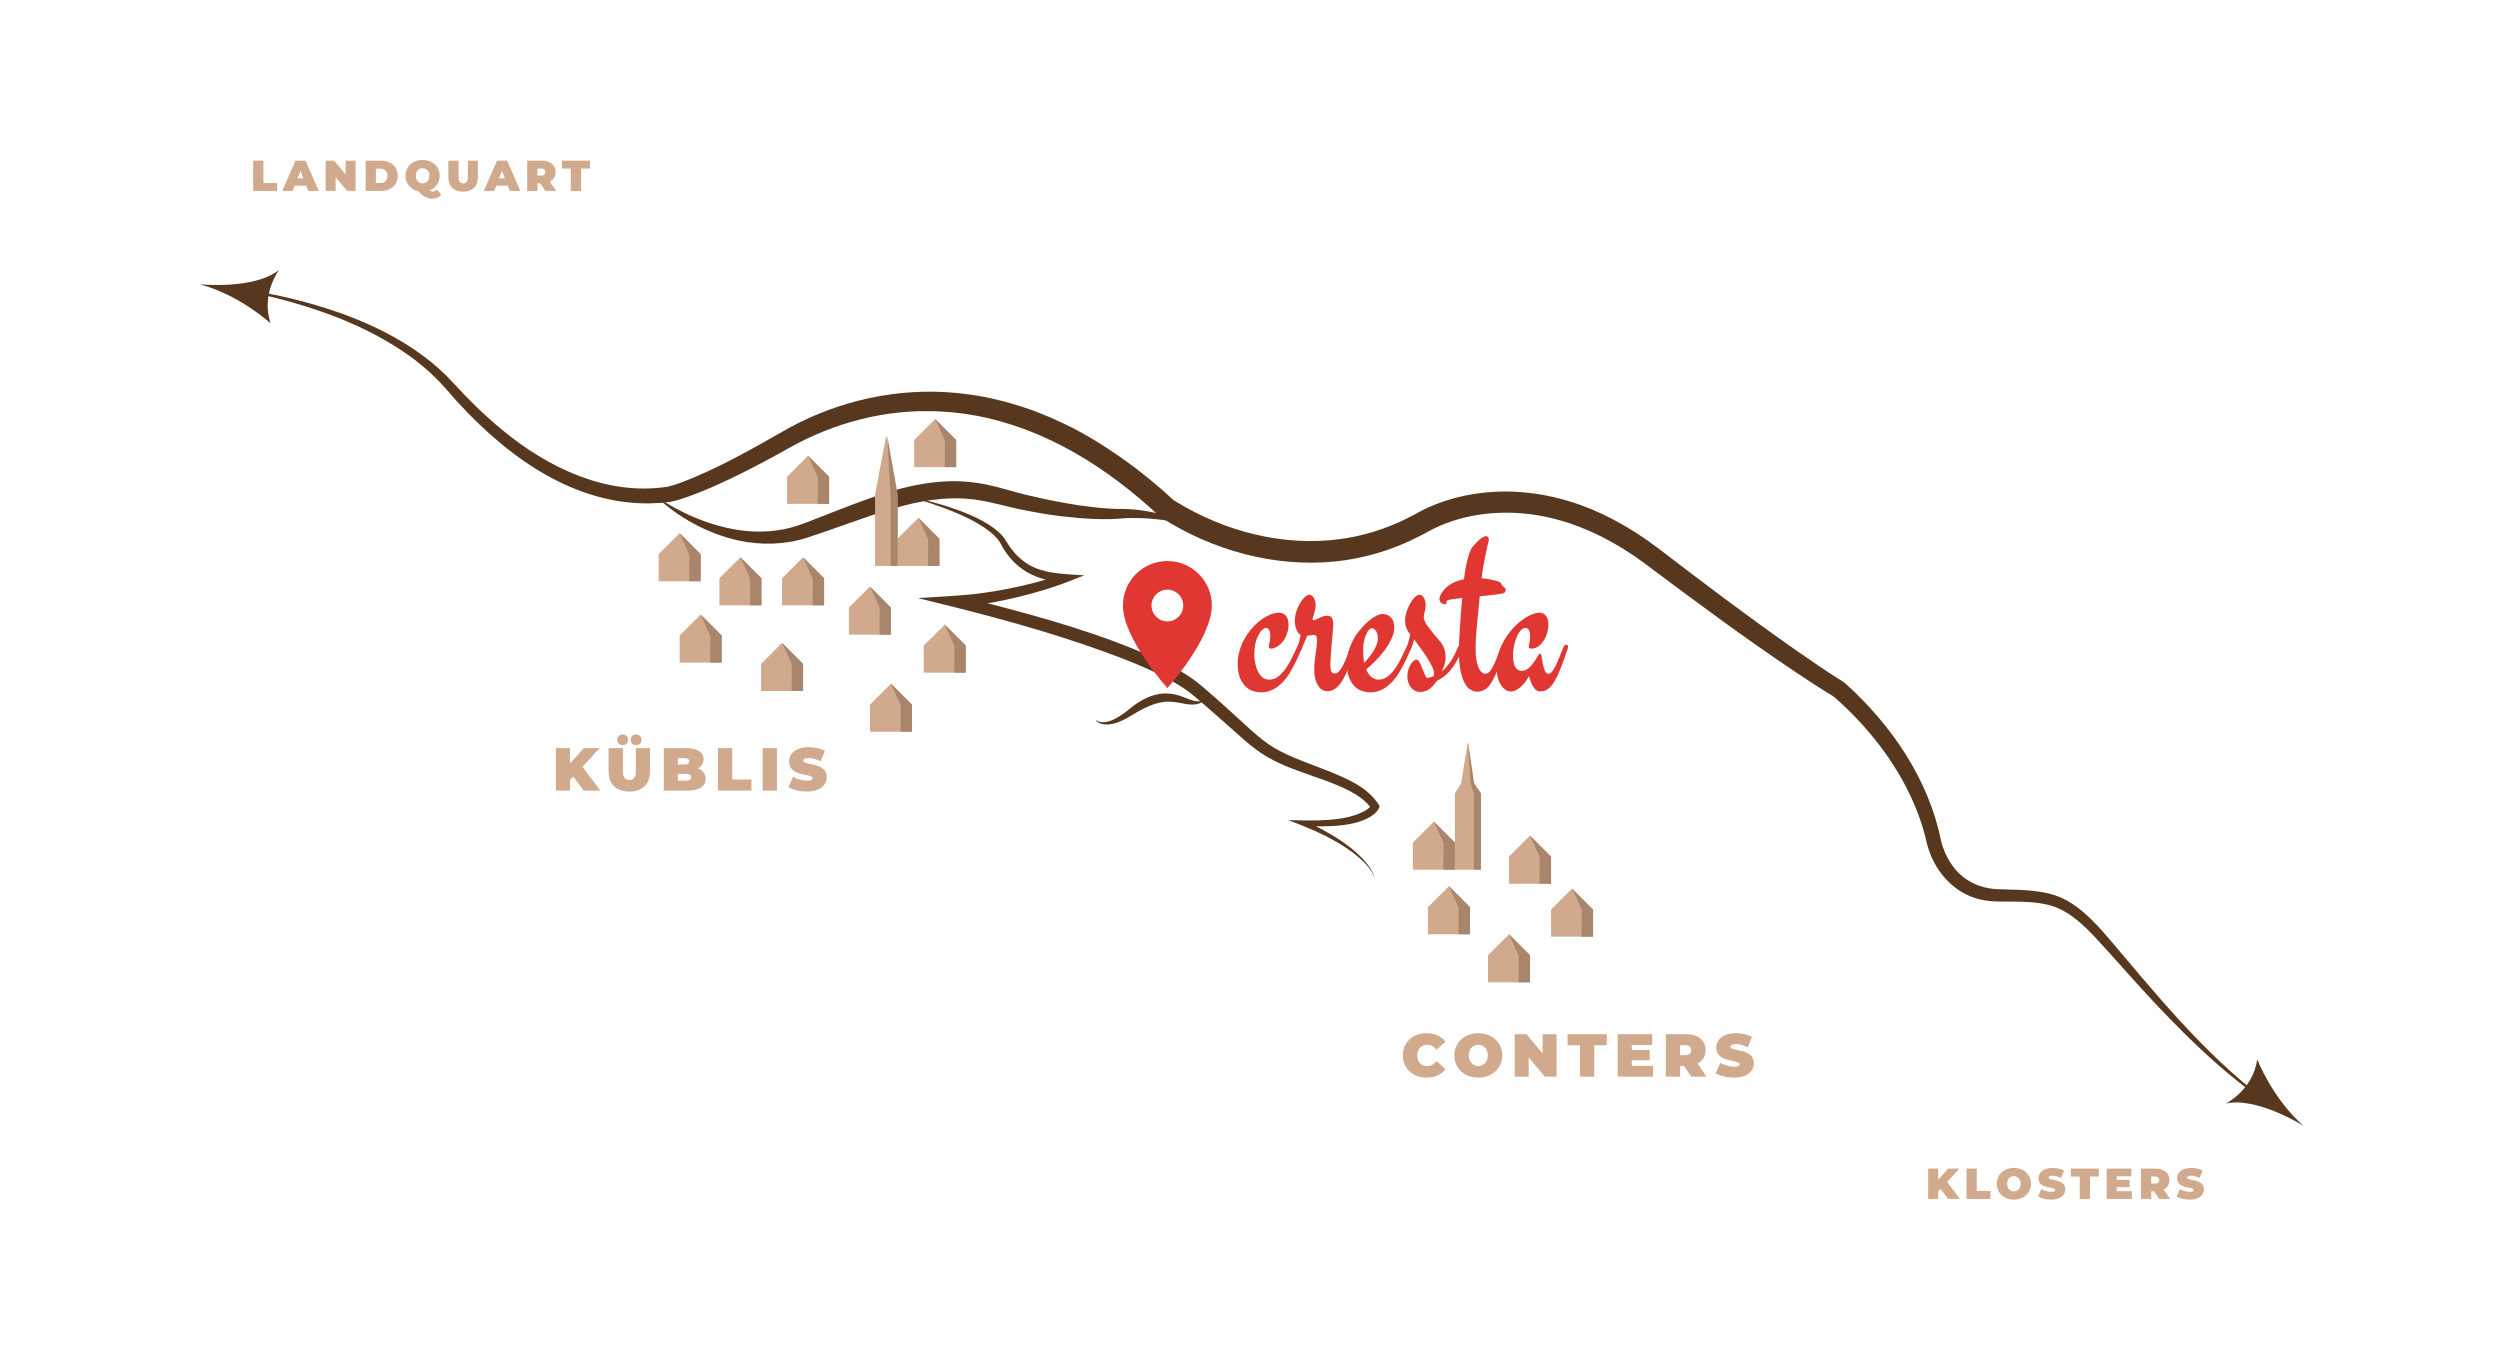 <?xml version="1.0" encoding="UTF-8"?><svg xmlns="http://www.w3.org/2000/svg" viewBox="0 0 2885.6 1569.02"><defs><style>.cls-1{fill:none;}.cls-2{fill:#fff;}.cls-3{fill:#a8856b;}.cls-4{fill:#e03733;}.cls-5{fill:#d1aa8e;}.cls-6{fill:#57381e;}</style></defs><g id="Ebene_2"><rect class="cls-2" width="2885.6" height="1569.02"/></g><g id="Ebene_1"><g id="fidstn_sern"><path class="cls-6" d="M2641.96,1288.89c-58.56-34.19-108.17-81.72-154.47-130.78-23.12-24.58-45.18-50.29-68.02-75.02-14.6-15.48-30.96-31.33-51.45-37.57-17.73-5.41-37.99-4.66-56.72-4.9-9.08,0-18-.4-26.87-2.77-30.62-7.4-52.88-34.3-60.28-64.07l-.16-.73,16.2-3.24,.18,.84-16.2,3.3-1.47-6.23-.73-3.11-.86-3.08-1.72-6.17-1.97-6.1c-18.46-55.6-55.77-105.65-99.58-144.07-.78-.66-1.64-1.38-2.3-1.91l1.23,.85c-14.95-8.92-29.48-18.5-43.93-28.12-59.53-39.91-117.14-82.66-174.46-125.64l-6.75-4.88-3.37-2.44c-3.97-2.63-9.92-6.53-13.9-9.11-1.99-1.15-8.55-5.09-10.69-6.35-3.94-2.29-10.4-5.67-14.54-7.88-4.86-2.3-9.98-4.88-14.93-7-3.18-1.24-8.41-3.62-11.4-4.72-2.12-.81-9.28-3.32-11.58-4.17-4.81-1.43-10.94-3.51-15.71-4.6-7.51-2.02-16.25-3.84-23.95-4.96-41.99-6.35-87.13-.91-124.45,20.01l-.68,.41s-9.01,4.66-9.03,4.68c-29.92,15.43-63.01,25.34-96.52,28.74-69.87,6.98-141.67-12.91-200.39-50.65l-1.21-.84-.61-.42-.65-.61c-59.51-55.61-131.4-101.18-212.34-115.97-4.18-.66-9.55-1.53-13.73-2.2l-2.3-.26-9.21-1.06-2.3-.26-2.31-.16-4.62-.33c-10.77-.9-21.61-.89-32.41-.67-13.48,.57-28.18,1.9-41.48,4.26-30.5,5.21-60.36,15.01-88.2,28.53-10.52,5.02-23.35,12.48-33.4,17.96-11.31,6.22-22.75,12.21-34.24,18.11-24.81,12.37-49.77,24.28-76.38,32.79-3.54,1.05-7.16,2.12-10.8,2.84-8.21,1.25-16.61,1.7-24.86,1.89-94.18,1.04-174.21-61.99-232.88-130.07l-1.59-1.82-1.58-1.73-3.15-3.46-3.15-3.47c-1.07-1.14-2.22-2.2-3.32-3.31-2.25-2.17-4.42-4.43-6.74-6.54l-7.04-6.24c-1.15-1.07-2.39-2.04-3.62-3.02l-3.68-2.95-3.68-2.95c-47.05-35.45-103.21-56.85-159.92-71.38-24.77-6.24-49.93-11.19-75.36-14.26,51.22,4.02,101.86,14.74,150.35,31.88,33.33,12.14,65.92,27.79,94.44,49.12l3.91,2.94c2.1,1.41,9.14,7.48,11.38,9.29,3.55,3.1,7.38,6.77,10.81,10,2.57,2.69,6,6.23,8.53,8.87,17.59,19.3,36.29,37.67,56.47,54.21,52.59,43.65,120.32,76.16,189.96,65.79l.56-.07,.28-.04c.13-.01,.13-.02,.13-.02l.74-.17c4.06-.92,8.77-2.56,12.77-3.92,44.37-16.37,86.08-40.81,127.2-64.09,57.92-31.47,125.38-46.36,191.38-40.2,42.77,3.95,84.85,16.19,123.5,34.67,45.27,20.97,95.99,58.46,127.44,88.42,.87,.6,2.66,1.77,3.55,2.34,56.3,34.61,124.55,52.45,190.4,43.27,21.21-2.88,42.22-8.77,61.95-17.08,4.76-2.1,12.16-5.31,16.72-7.82l8.22-4.23-.74,.45c10.69-6.52,22.38-11.26,34.18-15.24,59.48-19.48,123.96-11.78,180.1,14.46,3.45,1.74,8.5,4.03,12.02,5.85,7.23,3.87,16.21,8.79,23.16,13.2,5.96,3.47,12.76,8.37,18.52,12.13,3.97,2.92,10.26,7.54,14.23,10.47,50.91,39.02,102.24,77.78,154.77,114.57,18.52,12.9,37.24,25.9,56.4,37.78l.77,.47,.46,.38c1.05,.87,1.87,1.58,2.77,2.36,52.52,47.42,95.49,110.64,109.39,180.78l-16.2,3.3-.16-.85,16.2-3.24c1.04,4.87,2.72,9.62,4.71,14.2,12.39,28.27,35.55,42.76,66.62,42.43,23.08,.81,47.41,.46,68.88,10.29,8.05,3.85,15.74,8.91,22.49,14.6,17.78,14.87,31.75,32.77,46.59,50.15,57.65,68.54,116.79,138.04,192.47,187.33h-.09Z"/></g><g id="dorfstr_küb"><path class="cls-6" d="M756.52,572.45c28.41,19.5,60.88,33.71,94.97,39.19,1.42,.17,5.85,.78,7.36,.98l4.92,.43,2.45,.22c1.41,.05,5.86,.24,7.37,.3l4.9-.03h2.45c1.41-.04,5.79-.34,7.32-.41,5.48-.43,11.44-1.33,16.85-2.34,1.34-.31,5.65-1.28,7.09-1.6,6.16-1.62,12.53-3.75,18.48-6.07,23.9-9.22,47.76-18.96,71.97-27.51,39.77-14.32,82.43-24.74,124.92-18.22,20.74,2.9,40.33,10.09,60.52,14.62,19.31,4.68,39.85,8.67,59.53,11.54,16.59,2.23,33.38,4.27,50.12,3.9,17.58,.39,34.82,3.83,51.62,8.12,13.33,3.51,26.4,7.95,38.87,13.82-6.61-1.83-13.21-3.56-19.89-4.89-23-4.56-46.83-7.51-70.16-6.34-24.21,2.46-48.77,.47-72.85-2.27-13.46-1.67-27.8-3.96-41.02-6.65-19.96-3.59-39.37-10.12-59.34-12.62-32.59-4.29-65.58,1.65-96.81,11.24-32.45,9.71-64.42,22.37-96.75,32.82-25.63,8.21-53.48,8.89-79.6,3.06-35.35-7.93-69.07-26.46-95.31-51.28h.02Z"/></g><g id="küb-con"><path class="cls-6" d="M1046.71,572.45c31.89,6.66,88.02,21.29,110.1,45.83,1.53,1.73,3.02,3.84,4.21,5.86,5.4,9.03,12.22,17.53,20.58,23.71,19.27,15.01,46.69,14.51,70.03,16.24-9.59,3.75-27.06,10.69-36.69,13.7-36.19,11.72-73.56,20.01-111.53,23.08l1.03-13.08c11.24,2.53,22.33,5.21,33.44,8,66.63,17.11,133.19,35.9,196.11,64.2,17.86,8.33,35.88,17.56,51.26,30.27,1.09,.92,6.98,5.96,8.18,6.99,17.33,14.77,34.1,30.66,50.94,45.82,8.29,7.36,16.71,14.33,26.17,19.97,19.08,11.31,41,18.2,61.79,26.57,22.2,8.98,47.3,19.11,60.16,40.89l-.83,2.12-.12,.31-.07,.17c-1.01,2.19-2.69,4.08-4.4,5.67-15.22,13.14-41.54,14.78-60.77,15.04-7.45,.02-14.88-.28-22.27-.78l1.26-5.85c26.37,11.95,60.04,30.61,76.26,54.93,2.44,3.8,4.44,7.91,5.62,12.25-3.03-8.47-8.87-15.51-15.3-21.62-23.96-21.83-54.98-34.89-84.99-46.13,26.85,.47,67.01,2.68,90.14-11.7,2.29-1.38,4.78-3.9,5.65-5.47l.49,4.19c-2.96-4.29-6.58-8.05-10.7-11.3-4.13-3.31-8.72-6.2-13.52-8.8-19.79-10.46-41.83-16.7-62.95-24.71-16.22-5.86-33.04-13.61-47.01-24.36-4.73-3.56-9.25-7.29-13.63-11.08-17.25-15.15-33.86-30.38-51.34-45.1-2.21-1.85-7.49-6.36-9.68-8.08-5.3-4.22-10.94-7.87-16.86-11.38-19.22-11.25-40.03-20.22-60.84-28.4-63.42-24.48-129.29-43.11-195.18-59.71l-41.93-10.37c20.92-1.5,54.3-2.8,74.51-5.87,21.02-2.82,41.88-7.05,62.4-12.47,10.16-2.7,20.51-5.73,30.39-9.14l1.35,9.79c-32.6-2.91-57.54-15.19-73.14-45.14l-.75-1.34c-.74-1.29-1.6-2.53-2.54-3.7-20.09-24.04-74.76-41.29-105.05-50.02h.02Z"/></g><g id="weg-brunn"><path class="cls-6" d="M1264.42,830.64c12.53,9.95,33.32-7.37,43.08-15.37,9.45-7.2,20.36-13,32.46-14.54,6.16-.77,12.53-.24,18.33,1.35,11.16,2.83,20.35,10.06,31.89,6.33-6.88,6.4-17.09,5.26-25.55,3.41-7.75-1.59-15.63-2.68-23.31-1.32-10.34,1.67-20.03,6.44-29.24,11.65-9.57,5.67-19.94,12.75-31.62,13.97-5.68,.61-12.65-.38-16.04-5.47h0Z"/></g><g id="map_pin"><path class="cls-1" d="M1274.48,646.6h175.89v175.89h-175.89v-175.89h0Z"/><path class="cls-4" d="M1347.43,647.6c-28.36,0-51.3,22.94-51.3,51.3,0,38.48,51.3,95.27,51.3,95.27,0,0,51.3-56.8,51.3-95.27,0-28.36-22.94-51.3-51.3-51.3h0Zm0,69.62c-10.11,0-18.32-8.21-18.32-18.32s8.21-18.32,18.32-18.32,18.32,8.21,18.32,18.32-8.21,18.32-18.32,18.32Z"/></g><g id="beschriftung"><g><path class="cls-5" d="M661.57,896.29l-3.71,4.13v12.11h-16.24v-49h16.24v17.78l16.1-17.78h17.99l-19.6,21.56,20.58,27.44h-19.11l-12.25-16.24h0Z"/><path class="cls-5" d="M702.45,890.48v-26.95h16.52v26.46c0,7.49,2.87,10.29,7.49,10.29s7.49-2.8,7.49-10.29v-26.46h16.24v26.95c0,14.7-8.82,23.17-23.87,23.17s-23.87-8.47-23.87-23.17h0Zm9.94-36.54c0-3.71,2.73-6.23,6.3-6.23s6.3,2.52,6.3,6.23-2.73,6.16-6.3,6.16-6.3-2.45-6.3-6.16Zm15.54,0c0-3.71,2.73-6.23,6.3-6.23s6.3,2.52,6.3,6.23-2.73,6.16-6.3,6.16-6.3-2.45-6.3-6.16Z"/><path class="cls-5" d="M814.46,899.02c0,8.54-7.21,13.51-20.72,13.51h-27.58v-49h26.18c13.51,0,19.81,5.39,19.81,12.81,0,4.55-2.31,8.33-6.79,10.57,5.74,2.1,9.1,6.3,9.1,12.11Zm-32.06-23.94v7.28h7.7c3.71,0,5.39-1.26,5.39-3.64s-1.68-3.64-5.39-3.64h-7.7Zm15.4,22.05c0-2.52-1.82-3.85-5.46-3.85h-9.94v7.7h9.94c3.64,0,5.46-1.33,5.46-3.85h0Z"/><path class="cls-5" d="M828.66,863.53h16.52v36.19h22.12v12.81h-38.64v-49Z"/><path class="cls-5" d="M880.25,863.53h16.52v49h-16.52v-49Z"/><path class="cls-5" d="M910.07,908.61l5.32-12.04c4.62,2.73,10.78,4.48,16.17,4.48,4.69,0,6.37-.98,6.37-2.66,0-6.16-27.09-1.19-27.09-19.46,0-9.1,7.63-16.52,22.82-16.52,6.58,0,13.37,1.4,18.48,4.27l-4.97,11.97c-4.83-2.45-9.38-3.64-13.65-3.64-4.83,0-6.37,1.4-6.37,3.08,0,5.88,27.09,.98,27.09,19.04,0,8.96-7.63,16.52-22.82,16.52-8.19,0-16.45-2.03-21.35-5.04Z"/></g><g><path class="cls-5" d="M1619.22,1218.2c0-15.05,11.55-25.62,27.3-25.62,9.59,0,17.15,3.5,21.98,9.8l-10.43,9.31c-2.87-3.64-6.3-5.74-10.71-5.74-6.86,0-11.48,4.76-11.48,12.25s4.62,12.25,11.48,12.25c4.41,0,7.84-2.1,10.71-5.74l10.43,9.31c-4.83,6.3-12.39,9.8-21.98,9.8-15.75,0-27.3-10.57-27.3-25.62h0Z"/><path class="cls-5" d="M1678.64,1218.2c0-14.84,11.69-25.62,27.65-25.62s27.65,10.78,27.65,25.62-11.69,25.62-27.65,25.62-27.65-10.78-27.65-25.62Zm38.64,0c0-7.63-4.9-12.25-10.99-12.25s-10.99,4.62-10.99,12.25,4.9,12.25,10.99,12.25,10.99-4.62,10.99-12.25Z"/><path class="cls-5" d="M1796.67,1193.7v49h-13.58l-18.62-22.26v22.26h-16.1v-49h13.58l18.62,22.26v-22.26h16.1Z"/><path class="cls-5" d="M1823.68,1206.51h-14.35v-12.81h45.22v12.81h-14.35v36.19h-16.52v-36.19h0Z"/><path class="cls-5" d="M1907.97,1230.24v12.46h-40.74v-49h39.83v12.46h-23.59v5.74h20.72v11.9h-20.72v6.44h24.5Z"/><path class="cls-5" d="M1943.73,1230.38h-4.48v12.32h-16.52v-49h23.59c13.65,0,22.33,7.14,22.33,18.48,0,7.07-3.36,12.39-9.24,15.4l10.29,15.12h-17.64l-8.33-12.32Zm1.54-23.94h-6.02v11.48h6.02c4.55,0,6.72-2.17,6.72-5.74s-2.17-5.74-6.72-5.74h0Z"/><path class="cls-5" d="M1980.2,1238.78l5.32-12.04c4.62,2.73,10.78,4.48,16.17,4.48,4.69,0,6.37-.98,6.37-2.66,0-6.16-27.09-1.19-27.09-19.46,0-9.1,7.63-16.52,22.82-16.52,6.58,0,13.37,1.4,18.48,4.27l-4.97,11.97c-4.83-2.45-9.38-3.64-13.65-3.64-4.83,0-6.37,1.4-6.37,3.08,0,5.88,27.09,.98,27.09,19.04,0,8.96-7.63,16.52-22.82,16.52-8.19,0-16.45-2.03-21.35-5.04h0Z"/></g><g><path class="cls-5" d="M2239.82,1372.26l-2.65,2.95v8.65h-11.6v-35h11.6v12.7l11.5-12.7h12.85l-14,15.4,14.7,19.6h-13.65l-8.75-11.6h0Z"/><path class="cls-5" d="M2269.82,1348.86h11.8v25.85h15.8v9.15h-27.6v-35Z"/><path class="cls-5" d="M2304.77,1366.36c0-10.6,8.35-18.3,19.75-18.3s19.75,7.7,19.75,18.3-8.35,18.3-19.75,18.3-19.75-7.7-19.75-18.3Zm27.6,0c0-5.45-3.5-8.75-7.85-8.75s-7.85,3.3-7.85,8.75,3.5,8.75,7.85,8.75,7.85-3.3,7.85-8.75Z"/><path class="cls-5" d="M2352.37,1381.06l3.8-8.6c3.3,1.95,7.7,3.2,11.55,3.2,3.35,0,4.55-.7,4.55-1.9,0-4.4-19.35-.85-19.35-13.9,0-6.5,5.45-11.8,16.3-11.8,4.7,0,9.55,1,13.2,3.05l-3.55,8.55c-3.45-1.75-6.7-2.6-9.75-2.6-3.45,0-4.55,1-4.55,2.2,0,4.2,19.35,.7,19.35,13.6,0,6.4-5.45,11.8-16.3,11.8-5.85,0-11.75-1.45-15.25-3.6Z"/><path class="cls-5" d="M2400.52,1358.01h-10.25v-9.15h32.3v9.15h-10.25v25.85h-11.8v-25.85Z"/><path class="cls-5" d="M2460.72,1374.96v8.9h-29.1v-35h28.45v8.9h-16.85v4.1h14.8v8.5h-14.8v4.6h17.5Z"/><path class="cls-5" d="M2486.27,1375.06h-3.2v8.8h-11.8v-35h16.85c9.75,0,15.95,5.1,15.95,13.2,0,5.05-2.4,8.85-6.6,11l7.35,10.8h-12.6l-5.95-8.8Zm1.1-17.1h-4.3v8.2h4.3c3.25,0,4.8-1.55,4.8-4.1s-1.55-4.1-4.8-4.1Z"/><path class="cls-5" d="M2512.32,1381.06l3.8-8.6c3.3,1.95,7.7,3.2,11.55,3.2,3.35,0,4.55-.7,4.55-1.9,0-4.4-19.35-.85-19.35-13.9,0-6.5,5.45-11.8,16.3-11.8,4.7,0,9.55,1,13.2,3.05l-3.55,8.55c-3.45-1.75-6.7-2.6-9.75-2.6-3.45,0-4.55,1-4.55,2.2,0,4.2,19.35,.7,19.35,13.6,0,6.4-5.45,11.8-16.3,11.8-5.85,0-11.75-1.45-15.25-3.6Z"/></g><g><path class="cls-5" d="M292.24,185.42h11.8v25.85h15.8v9.15h-27.6v-35Z"/><path class="cls-5" d="M353.44,214.32h-13.3l-2.35,6.1h-12l15.3-35h11.6l15.3,35h-12.2l-2.35-6.1Zm-3.25-8.5l-3.4-8.8-3.4,8.8h6.8Z"/><path class="cls-5" d="M410.39,185.42v35h-9.7l-13.3-15.9v15.9h-11.5v-35h9.7l13.3,15.9v-15.9h11.5Z"/><path class="cls-5" d="M422.09,185.42h17.25c11.7,0,19.75,6.65,19.75,17.5s-8.05,17.5-19.75,17.5h-17.25v-35Zm16.75,25.8c4.95,0,8.35-2.95,8.35-8.3s-3.4-8.3-8.35-8.3h-4.95v16.6h4.95Z"/><path class="cls-5" d="M509.39,224.82c-2.45,2.9-6,4.45-10.2,4.45-6.2,0-10.05-1.95-16.35-8.55-8.8-1.85-14.85-8.8-14.85-17.8,0-10.6,8.35-18.3,19.75-18.3s19.75,7.7,19.75,18.3c0,7.75-4.45,13.95-11.3,16.7,1.05,1.1,2,1.45,3.25,1.45,1.7,0,3.4-.8,4.85-2.25l5.1,6Zm-29.5-21.9c0,5.45,3.5,8.75,7.85,8.75s7.85-3.3,7.85-8.75-3.5-8.75-7.85-8.75-7.85,3.3-7.85,8.75Z"/><path class="cls-5" d="M517.49,204.67v-19.25h11.8v18.9c0,5.35,2.05,7.35,5.35,7.35s5.35-2,5.35-7.35v-18.9h11.6v19.25c0,10.5-6.3,16.55-17.05,16.55s-17.05-6.05-17.05-16.55h0Z"/><path class="cls-5" d="M586.09,214.32h-13.3l-2.35,6.1h-12l15.3-35h11.6l15.3,35h-12.2l-2.35-6.1h0Zm-3.25-8.5l-3.4-8.8-3.4,8.8h6.8Z"/><path class="cls-5" d="M623.54,211.62h-3.2v8.8h-11.8v-35h16.85c9.75,0,15.95,5.1,15.95,13.2,0,5.05-2.4,8.85-6.6,11l7.35,10.8h-12.6l-5.95-8.8Zm1.1-17.1h-4.3v8.2h4.3c3.25,0,4.8-1.55,4.8-4.1s-1.55-4.1-4.8-4.1Z"/><path class="cls-5" d="M658.89,194.57h-10.25v-9.15h32.3v9.15h-10.25v25.85h-11.8v-25.85Z"/></g><path class="cls-6" d="M230.67,328.16s63.22,6.41,91.57-16.8c0,0-21.29,27.73-9.94,61.75,0,0-35.9-32.71-81.63-44.95Z"/><path class="cls-6" d="M2658.59,1299.31s-53.83-33.76-89.53-25.52c0,0,31.37-15.42,36.28-50.95,0,0,17.69,45.23,53.26,76.47h-.01Z"/><polygon class="cls-5" points="1655.01 948.25 1630.76 972.5 1630.76 1003.79 1679.26 1003.79 1679.26 972.5 1655.01 948.25"/><polygon class="cls-5" points="1672.43 1022.81 1648.18 1047.06 1648.18 1078.35 1696.68 1078.35 1696.68 1047.06 1672.43 1022.81"/><polygon class="cls-5" points="1741.78 1078.35 1717.53 1102.6 1717.53 1133.88 1766.03 1133.88 1766.03 1102.6 1741.78 1078.35"/><polygon class="cls-5" points="1766.03 964.51 1741.78 988.76 1741.78 1020.05 1790.28 1020.05 1790.28 988.76 1766.03 964.51"/><polygon class="cls-5" points="1814.53 1025.57 1790.28 1049.82 1790.28 1081.11 1838.78 1081.11 1838.78 1049.82 1814.53 1025.57"/><polygon class="cls-5" points="1694.32 855.8 1686.44 904.17 1679.26 915.87 1679.26 1003.79 1709.39 1003.79 1709.39 915.87 1701.32 904.01 1694.32 855.8"/><polygon class="cls-5" points="932.73 526.02 908.48 550.27 908.48 581.55 956.98 581.55 956.98 550.27 932.73 526.02"/><polygon class="cls-5" points="784.48 615.41 760.23 639.66 760.23 670.95 808.73 670.95 808.73 639.66 784.48 615.41"/><polygon class="cls-5" points="1004.12 677.03 979.87 701.28 979.87 732.57 1028.37 732.57 1028.37 701.28 1004.12 677.03"/><polygon class="cls-5" points="926.95 643.18 902.7 667.43 902.7 698.71 951.2 698.71 951.2 667.43 926.95 643.18"/><polygon class="cls-5" points="902.7 742.06 878.45 766.31 878.45 797.6 926.95 797.6 926.95 766.31 902.7 742.06"/><polygon class="cls-5" points="1090.48 720.89 1066.23 745.14 1066.23 776.42 1114.73 776.42 1114.73 745.14 1090.48 720.89"/><polygon class="cls-5" points="854.64 643.18 830.39 667.43 830.39 698.71 878.89 698.71 878.89 667.43 854.64 643.18"/><polygon class="cls-5" points="1028.37 789.09 1004.12 813.34 1004.12 844.62 1052.62 844.62 1052.62 813.34 1028.37 789.09"/><polygon class="cls-5" points="1079.42 483.66 1055.17 507.91 1055.17 539.19 1103.67 539.19 1103.67 507.91 1079.42 483.66"/><polygon class="cls-5" points="1060.07 597.68 1084.32 621.93 1084.32 653.21 1035.82 653.21 1035.82 621.93 1060.07 597.68"/><polygon class="cls-5" points="808.73 709.28 784.48 733.53 784.48 764.82 832.98 764.82 832.98 733.53 808.73 709.28"/><polygon class="cls-5" points="1022.92 502.73 1035.82 571.04 1035.82 653.21 1010.02 653.21 1010.02 571.04 1022.92 502.73"/><g><path class="cls-4" d="M1500.61,744.15c1.28,0,1.92,.78,1.92,2.33,0,.64-.14,1.42-.41,2.33-1.37,3.84-2.86,7.46-4.46,10.84-1.6,3.39-3.09,6.36-4.46,8.92-1.65,3.02-3.2,5.81-4.67,8.37-1.92,3.2-4.07,6.16-6.45,8.85-2.38,2.7-4.94,5.03-7.69,7s-5.7,3.52-8.85,4.67c-3.16,1.14-6.52,1.72-10.09,1.72-2.66,0-5.54-.46-8.65-1.37-3.11-.92-6.02-2.61-8.72-5.08-2.7-2.47-4.96-5.88-6.8-10.23-1.83-4.35-2.75-9.95-2.75-16.82,0-5.49,1.1-11.51,3.29-18.05,2.2-6.54,5.77-12.97,10.71-19.29,3.2-4.12,6.43-7.53,9.68-10.23,3.25-2.7,6.36-4.87,9.34-6.52,2.97-1.65,5.74-2.79,8.31-3.43,2.56-.64,4.8-.96,6.73-.96,1.28,0,2.56,.25,3.84,.76,1.28,.5,2.42,1.3,3.43,2.4,1.01,1.1,1.83,2.54,2.47,4.32,.64,1.79,.96,3.91,.96,6.38,0,2.75-.39,5.56-1.17,8.44s-1.99,5.7-3.64,8.44c-1.28,2.11-2.68,3.84-4.19,5.22-1.51,1.37-2.98,2.47-4.39,3.29-1.42,.82-2.7,1.4-3.84,1.72-1.15,.32-2.04,.48-2.68,.48-1.92,0-2.88-.78-2.88-2.33,0-1.01,.27-2.56,.82-4.67,.55-2.1,.82-4.58,.82-7.41,0-.64-.02-1.49-.07-2.54-.05-1.05-.23-2.08-.55-3.09-.32-1.01-.8-1.9-1.44-2.68-.64-.78-1.51-1.17-2.61-1.17-1.28,0-2.68,.62-4.19,1.85-1.51,1.24-2.95,3.14-4.32,5.7-2.11,3.75-3.5,7.69-4.19,11.81s-1.03,7.83-1.03,11.12c0,2.84,.3,5.95,.89,9.34s1.56,6.57,2.88,9.54c1.33,2.98,3.09,5.45,5.28,7.41,2.2,1.97,4.9,2.95,8.1,2.95,4.12,0,7.8-1.35,11.05-4.05s6.18-5.99,8.79-9.88,4.92-7.94,6.93-12.15,3.75-7.83,5.22-10.85c1.1-2.29,2.33-3.43,3.71-3.43l.02,.03Z"/><path class="cls-4" d="M1563.89,748.4c-2.11,7.14-4.26,13.73-6.45,19.77-2.2,6.04-4.53,11.26-7,15.65s-5.2,7.83-8.17,10.3c-2.98,2.47-6.34,3.71-10.09,3.71-4.58,0-8.26-2.31-11.05-6.93s-4.19-10.73-4.19-18.33c0-3.29,.16-6.41,.48-9.34,.32-2.93,.69-5.77,1.1-8.51s.78-5.4,1.1-7.96,.48-5.08,.48-7.55c0-2.65-.32-4.39-.96-5.22-.64-.82-1.47-1.24-2.47-1.24-.18,0-.37,.02-.55,.07s-.53,.09-1.03,.14-1.24,.14-2.2,.27-2.27,.3-3.91,.48c-1.01,2.2-1.83,4.05-2.47,5.56s-1.19,2.81-1.65,3.91c-.46,1.1-.85,2.04-1.17,2.81-.32,.78-.62,1.58-.89,2.4-.73,1.74-1.37,2.81-1.92,3.23s-1.19,.62-1.92,.62c-.55,0-1.03-.23-1.44-.69-.41-.46-.62-1.1-.62-1.92,0-.55,.14-1.21,.41-1.99,.27-.78,.62-1.78,1.03-3.02,.41-1.23,.87-2.81,1.37-4.74,.5-1.92,1.03-4.3,1.58-7.14-1.83-.82-3.41-2.77-4.74-5.83s-1.99-6.66-1.99-10.78c0-3.38,.57-6.82,1.72-10.3s2.56-6.66,4.26-9.54c1.69-2.88,3.52-5.24,5.49-7.07,1.97-1.83,3.73-2.75,5.28-2.75,2.01,0,3.73,1.21,5.15,3.64,1.42,2.43,2.13,5.19,2.13,8.31,0,1.65-.18,3.32-.55,5.01-.37,1.7-.75,3.25-1.17,4.67-.41,1.42-.8,2.7-1.17,3.84-.37,1.15-.55,2.04-.55,2.68,0,.82,.32,1.24,.96,1.24,.46,0,1.28-.23,2.47-.69l6.73-3.02c2.47-1.01,4.57-1.51,6.31-1.51,2.93,0,4.87,.92,5.83,2.75s1.44,4.53,1.44,8.1c0,1.56-.18,4.28-.55,8.17-.37,3.89-.76,8.19-1.17,12.9s-.78,9.4-1.1,14.07-.48,8.47-.48,11.39c0,3.2,.34,5.56,1.03,7.07,.69,1.51,2.17,2.26,4.46,2.26,1.65,0,3.27-.96,4.87-2.88s3.13-4.34,4.6-7.28c1.46-2.93,2.86-6.13,4.19-9.61s2.54-6.82,3.64-10.02c.82-2.29,2.01-3.43,3.57-3.43,1.46,0,2.2,.82,2.2,2.47,0,.27-.02,.55-.07,.82-.05,.27-.12,.6-.21,.96l.02,.02Z"/><path class="cls-4" d="M1626.77,744.15c.55,0,1.03,.18,1.44,.55,.41,.37,.62,.92,.62,1.65s-.14,1.42-.41,2.06c-1.37,3.84-2.86,7.46-4.46,10.84-1.6,3.39-3.09,6.41-4.46,9.06-1.65,3.02-3.25,5.86-4.8,8.51-1.92,3.02-4.05,5.88-6.38,8.58s-4.87,5.08-7.62,7.14-5.72,3.68-8.92,4.87c-3.2,1.19-6.59,1.78-10.16,1.78-2.66,0-5.56-.46-8.72-1.37-3.16-.92-6.09-2.61-8.79-5.08-2.7-2.47-4.94-5.86-6.73-10.16-1.78-4.3-2.68-9.84-2.68-16.61,0-3.11,.3-6.27,.89-9.47,.6-3.2,1.42-6.27,2.47-9.2,1.05-2.93,2.24-5.67,3.57-8.24,1.33-2.56,2.68-4.8,4.05-6.73,2.38-3.29,4.89-6.38,7.55-9.27,2.65-2.88,5.33-5.4,8.03-7.55,2.7-2.15,5.33-3.82,7.89-5.01s4.94-1.79,7.14-1.79c3.48,0,6.52,1.33,9.13,3.98,2.61,2.66,3.91,6.45,3.91,11.39,0,4.3-1.1,8.76-3.29,13.39-2.2,4.62-4.94,9.13-8.24,13.52-3.29,4.39-6.82,8.47-10.57,12.22s-7.19,6.86-10.3,9.34c1.65,4.12,3.75,7.14,6.32,9.06,2.56,1.92,5.17,2.88,7.83,2.88,4.12,0,7.8-1.33,11.05-3.98,3.25-2.65,6.18-5.9,8.79-9.75,2.61-3.84,4.9-7.87,6.86-12.08,1.97-4.21,3.73-7.92,5.28-11.12,.55-1.1,1.1-1.94,1.65-2.54,.55-.59,1.24-.89,2.06-.89v.02Zm-53.4,6.59c0,5.4,.41,10.16,1.24,14.28,1.83-1.83,3.68-3.91,5.56-6.24,1.87-2.33,3.57-4.74,5.08-7.21s2.75-4.99,3.71-7.55,1.44-5.03,1.44-7.41c0-3.66-.78-6.5-2.33-8.51-1.56-2.01-3.11-3.02-4.67-3.02-.92,0-1.95,.57-3.09,1.72-1.15,1.15-2.24,2.81-3.29,5.01s-1.92,4.87-2.61,8.03c-.69,3.16-1.03,6.8-1.03,10.91h0Z"/><path class="cls-4" d="M1664.38,774.9l1.92-1.65c1.92-1.74,4.37-4.62,7.34-8.65s5.92-9.7,8.85-17.02c1.01-2.29,2.29-3.43,3.84-3.43,1.28,0,1.92,.73,1.92,2.2,0,.55-.14,1.23-.41,2.06-2.11,5.95-4.37,11.03-6.8,15.24-2.43,4.21-4.92,7.78-7.48,10.71-2.56,2.93-5.1,5.29-7.62,7.07s-4.87,3.14-7.07,4.05c-2.38,3.57-5.15,6.66-8.31,9.27-3.16,2.61-6.84,3.91-11.05,3.91-2.75,0-5.08-.6-7-1.78-1.92-1.19-3.48-2.65-4.67-4.39-1.19-1.74-2.06-3.64-2.61-5.7-.55-2.06-.82-3.91-.82-5.56,0-3.11,.39-5.9,1.17-8.37s1.72-4.58,2.81-6.32c1.1-1.74,2.27-3.04,3.5-3.91,1.24-.87,2.26-1.3,3.09-1.3,1.1,0,2.2,.92,3.29,2.75,1.1,1.83,2.29,4.39,3.57,7.69,1.83,4.94,3.38,8.51,4.67,10.71,1.37-.18,2.7-.39,3.98-.62s2.56-.57,3.84-1.03c.64-1.28,.96-2.42,.96-3.43,0-1.65-.46-3.59-1.37-5.83-.92-2.24-2.08-4.62-3.5-7.14s-3-5.08-4.74-7.69-3.46-5.08-5.15-7.41c-1.69-2.33-3.27-4.48-4.74-6.45-1.47-1.97-2.61-3.59-3.43-4.87-.64,2.11-1.19,3.91-1.65,5.42-.46,1.51-.92,2.81-1.37,3.91-.64,1.83-1.21,3.04-1.72,3.64-.5,.6-1.17,.89-1.99,.89-1.47,0-2.2-.87-2.2-2.61,0-.64,.09-1.24,.27-1.79,.73-2.38,1.35-4.51,1.85-6.38,.5-1.88,.94-3.45,1.3-4.74,.36-1.56,.69-2.88,.96-3.98-1.56-1.92-2.95-4.14-4.19-6.66-1.24-2.52-1.85-5.74-1.85-9.68,0-2.84,.53-5.97,1.58-9.4,1.05-3.43,2.4-6.63,4.05-9.61,1.65-2.97,3.45-5.47,5.42-7.48,1.97-2.01,3.86-3.02,5.7-3.02,1.1,0,2.08,.34,2.95,1.03s1.6,1.58,2.2,2.68c.59,1.1,1.05,2.36,1.37,3.77,.32,1.42,.48,2.81,.48,4.19,0,3.11-.55,6.64-1.65,10.57-.09,.37-.21,.89-.34,1.58s-.21,1.4-.21,2.13c0,2.66,1.74,6.36,5.22,11.12s7.83,10.11,13.04,16.06c2.47,2.84,4.26,5.83,5.35,8.99s1.65,6.8,1.65,10.91c0,1.28-.14,2.68-.41,4.19s-.6,2.77-.96,3.78l-2.88,7.41,.05-.03Z"/><path class="cls-4" d="M1737.55,748.4c-2.93,8.42-5.56,15.74-7.89,21.97-2.33,6.22-4.69,11.42-7.07,15.58-2.38,4.17-4.94,7.28-7.69,9.34s-6.04,3.09-9.88,3.09c-2.2,0-4.53-.62-7-1.85-2.47-1.24-4.76-3.59-6.86-7.07-2.11-3.48-3.84-8.35-5.22-14.62-1.37-6.27-2.06-14.44-2.06-24.5,0-2.65,.11-6.15,.34-10.5s.5-9.2,.82-14.55,.71-11.03,1.17-17.02c.46-5.99,.96-12.01,1.51-18.05-.46,.09-.87,.16-1.24,.21s-.78,.07-1.24,.07c-4.94,.55-8.56,1.03-10.84,1.44-2.29,.41-3.66,.85-4.12,1.3-.46,.37-.69,.8-.69,1.3s-.02,.96-.07,1.37c-.05,.41-.18,.78-.41,1.1s-.71,.48-1.44,.48c-.46,0-1.03-.11-1.72-.34-.69-.23-1.37-.59-2.06-1.1-.69-.5-1.26-1.14-1.72-1.92s-.69-1.72-.69-2.81c0-1.01,.21-2.06,.62-3.16s.94-2.15,1.58-3.16c.64-1.1,1.58-2.42,2.81-3.98,1.24-1.56,2.88-3.13,4.94-4.74,2.06-1.6,4.6-3.09,7.62-4.46s6.59-2.47,10.71-3.29c.46-3.84,.94-7.25,1.44-10.23,.5-2.97,1.03-5.63,1.58-7.96,.55-2.33,1.08-4.44,1.58-6.32,.5-1.87,1.03-3.59,1.58-5.15,1.1-3.57,2.47-6.29,4.12-8.17s3.52-3.87,5.63-5.97c2.29-2.29,4.23-3.82,5.83-4.6s2.81-1.21,3.64-1.3c.82,0,1.58,.25,2.27,.75,.69,.51,1.03,1.4,1.03,2.68,0,.73-.05,1.35-.14,1.85s-.18,.94-.27,1.3c-.27,1.01-.71,2.79-1.3,5.36-.6,2.56-1.28,5.7-2.06,9.4-.78,3.71-1.58,7.87-2.4,12.49-.82,4.62-1.56,9.54-2.2,14.76,4.94,.37,9.08,.98,12.42,1.85,3.34,.87,5.38,1.4,6.11,1.58,1.56,.55,2.61,1.05,3.16,1.51s1.05,1.23,1.51,2.33c.36,.73,.8,1.33,1.3,1.78,.5,.46,1.01,.87,1.51,1.24s.94,.78,1.3,1.23c.36,.46,.55,1.1,.55,1.92,0,.73-.18,1.44-.55,2.13s-.78,1.12-1.24,1.3c-.64,.37-1.83,.71-3.57,1.03s-3.84,.64-6.31,.96c-2.47,.32-5.29,.64-8.44,.96-3.16,.32-6.43,.66-9.82,1.03-1.1,11.35-2.18,22.29-3.23,32.81-1.05,10.53-1.58,19.91-1.58,28.14,0,4.21,.25,8.05,.76,11.53,.5,3.48,1.26,6.48,2.26,8.99,1.01,2.52,2.22,4.46,3.64,5.83s3.04,2.06,4.87,2.06c1.65,0,3.16-.76,4.53-2.26,1.37-1.51,2.75-3.59,4.12-6.25,1.37-2.65,2.77-5.81,4.19-9.47,1.42-3.66,2.95-7.69,4.6-12.08,.82-2.29,2.01-3.43,3.57-3.43,1.46,0,2.2,.82,2.2,2.47,0,.27-.05,.6-.14,.96-.09,.37-.18,.64-.27,.82h0Z"/><path class="cls-4" d="M1809.62,748.4c-2.75,8.24-5.31,15.44-7.69,21.62-2.38,6.18-4.76,11.35-7.14,15.51-2.38,4.16-4.92,7.3-7.62,9.4-2.7,2.1-5.7,3.16-8.99,3.16-2.29,0-4.19-.73-5.7-2.2-1.51-1.46-2.77-3.11-3.78-4.94s-1.76-3.59-2.26-5.28-.85-2.82-1.03-3.36c-.09-.18-.18-.46-.27-.82s-.23-.55-.41-.55-.34,.14-.48,.41-.3,.55-.48,.82c-.27,.64-1.01,1.83-2.2,3.57s-2.68,3.52-4.46,5.35c-1.78,1.83-3.82,3.46-6.11,4.87-2.29,1.42-4.76,2.13-7.41,2.13-2.11,0-4.14-.69-6.11-2.06s-3.68-3.23-5.15-5.56-2.63-5.1-3.5-8.31c-.87-3.2-1.3-6.64-1.3-10.3,0-7.96,1.26-15.44,3.77-22.44,2.52-7,6.61-14.02,12.29-21.07,2.75-3.38,5.65-6.41,8.72-9.06s6.06-4.87,8.99-6.66c2.93-1.78,5.74-3.13,8.44-4.05,2.7-.91,5.01-1.37,6.93-1.37,1.28,0,2.56,.23,3.84,.69,1.28,.46,2.42,1.23,3.43,2.33,1.01,1.1,1.81,2.54,2.4,4.32,.59,1.79,.89,3.96,.89,6.52,0,2.75-.44,5.72-1.3,8.92-.87,3.2-2.15,6.2-3.84,8.99s-3.77,5.1-6.25,6.93c-2.47,1.83-5.26,2.75-8.37,2.75-1.92,0-2.88-.73-2.88-2.2,0-1.01,.25-2.65,.75-4.94s.76-4.48,.76-6.59c0-.82-.05-1.81-.14-2.95s-.32-2.27-.69-3.36c-.37-1.1-.87-2.01-1.51-2.75-.64-.73-1.51-1.1-2.61-1.1-2.47,0-4.62,1.15-6.45,3.43-1.83,2.29-3.36,5.08-4.6,8.37s-2.18,6.73-2.81,10.3c-.64,3.57-.96,6.64-.96,9.2,0,3.48,.27,6.38,.82,8.72,.55,2.33,1.28,4.21,2.2,5.63,.91,1.42,1.97,2.43,3.16,3.02,1.19,.6,2.42,.89,3.71,.89,3.02,0,5.72-1.03,8.1-3.09s4.44-4.34,6.18-6.86c1.74-2.52,3.18-4.81,4.32-6.86,1.14-2.06,2.08-3.09,2.81-3.09,.82,0,1.37,.96,1.65,2.88,.55,4.12,1.14,7.51,1.78,10.16,.64,2.66,1.28,4.74,1.92,6.25s1.3,2.56,1.99,3.16,1.39,.89,2.13,.89c1.37,0,2.75-.8,4.12-2.4,1.37-1.6,2.74-3.78,4.12-6.52,1.37-2.75,2.79-5.95,4.26-9.61,1.46-3.66,3.02-7.55,4.67-11.67,1.01-2.29,2.2-3.43,3.57-3.43s2.06,.82,2.06,2.47c0,.64-.09,1.23-.27,1.78h-.01Z"/></g><polygon class="cls-3" points="1672.43 1022.81 1683.65 1047.58 1683.44 1078.35 1696.68 1078.35 1696.68 1047.06 1672.43 1022.81"/><polygon class="cls-3" points="1655.01 948.25 1666.24 973.02 1666.02 1003.79 1679.26 1003.79 1679.26 972.5 1655.01 948.25"/><polygon class="cls-3" points="1766.03 964.51 1777.26 989.28 1777.04 1020.05 1790.28 1020.05 1790.28 988.76 1766.03 964.51"/><polygon class="cls-3" points="1814.53 1025.57 1825.76 1050.34 1825.54 1081.11 1838.78 1081.11 1838.78 1049.82 1814.53 1025.57"/><polygon class="cls-3" points="1741.78 1078.35 1753.01 1103.12 1752.79 1133.88 1766.03 1133.88 1766.03 1102.6 1741.78 1078.35"/><polygon class="cls-3" points="1090.48 720.89 1101.71 745.65 1101.49 776.42 1114.73 776.42 1114.73 745.14 1090.48 720.89"/><polygon class="cls-3" points="1028.37 789.09 1039.59 813.86 1039.38 844.62 1052.62 844.62 1052.62 813.34 1028.37 789.09"/><polygon class="cls-3" points="1004.12 677.03 1015.34 701.8 1015.13 732.57 1028.37 732.57 1028.37 701.28 1004.12 677.03"/><polygon class="cls-3" points="1060.07 597.68 1071.3 622.44 1071.09 653.21 1084.32 653.21 1084.32 621.93 1060.07 597.68"/><polygon class="cls-3" points="1079.42 483.66 1090.64 508.42 1090.43 539.19 1103.67 539.19 1103.67 507.91 1079.42 483.66"/><polygon class="cls-3" points="932.73 526.02 943.95 550.79 943.74 581.55 956.98 581.55 956.98 550.27 932.73 526.02"/><polygon class="cls-3" points="926.95 643.18 938.18 667.94 937.96 698.71 951.2 698.71 951.2 667.43 926.95 643.18"/><polygon class="cls-3" points="854.64 643.18 865.87 667.94 865.65 698.71 878.89 698.71 878.89 667.43 854.64 643.18"/><polygon class="cls-3" points="902.7 742.06 913.93 766.83 913.71 797.6 926.95 797.6 926.95 766.31 902.7 742.06"/><polygon class="cls-3" points="808.73 709.28 819.96 734.05 819.75 764.82 832.98 764.82 832.98 733.53 808.73 709.28"/><polygon class="cls-3" points="784.48 615.41 795.71 640.18 795.5 670.95 808.73 670.95 808.73 639.66 784.48 615.41"/><polygon class="cls-3" points="1024.03 502.73 1027.96 571.59 1027.96 653.21 1036.16 653.21 1036.16 571.04 1024.03 502.73"/><polygon class="cls-3" points="1694.32 855.8 1697.5 904.46 1701.19 916.28 1701.19 1003.79 1709.39 1003.79 1709.39 915.95 1701.32 904.01 1694.32 855.8"/></g></g></svg>